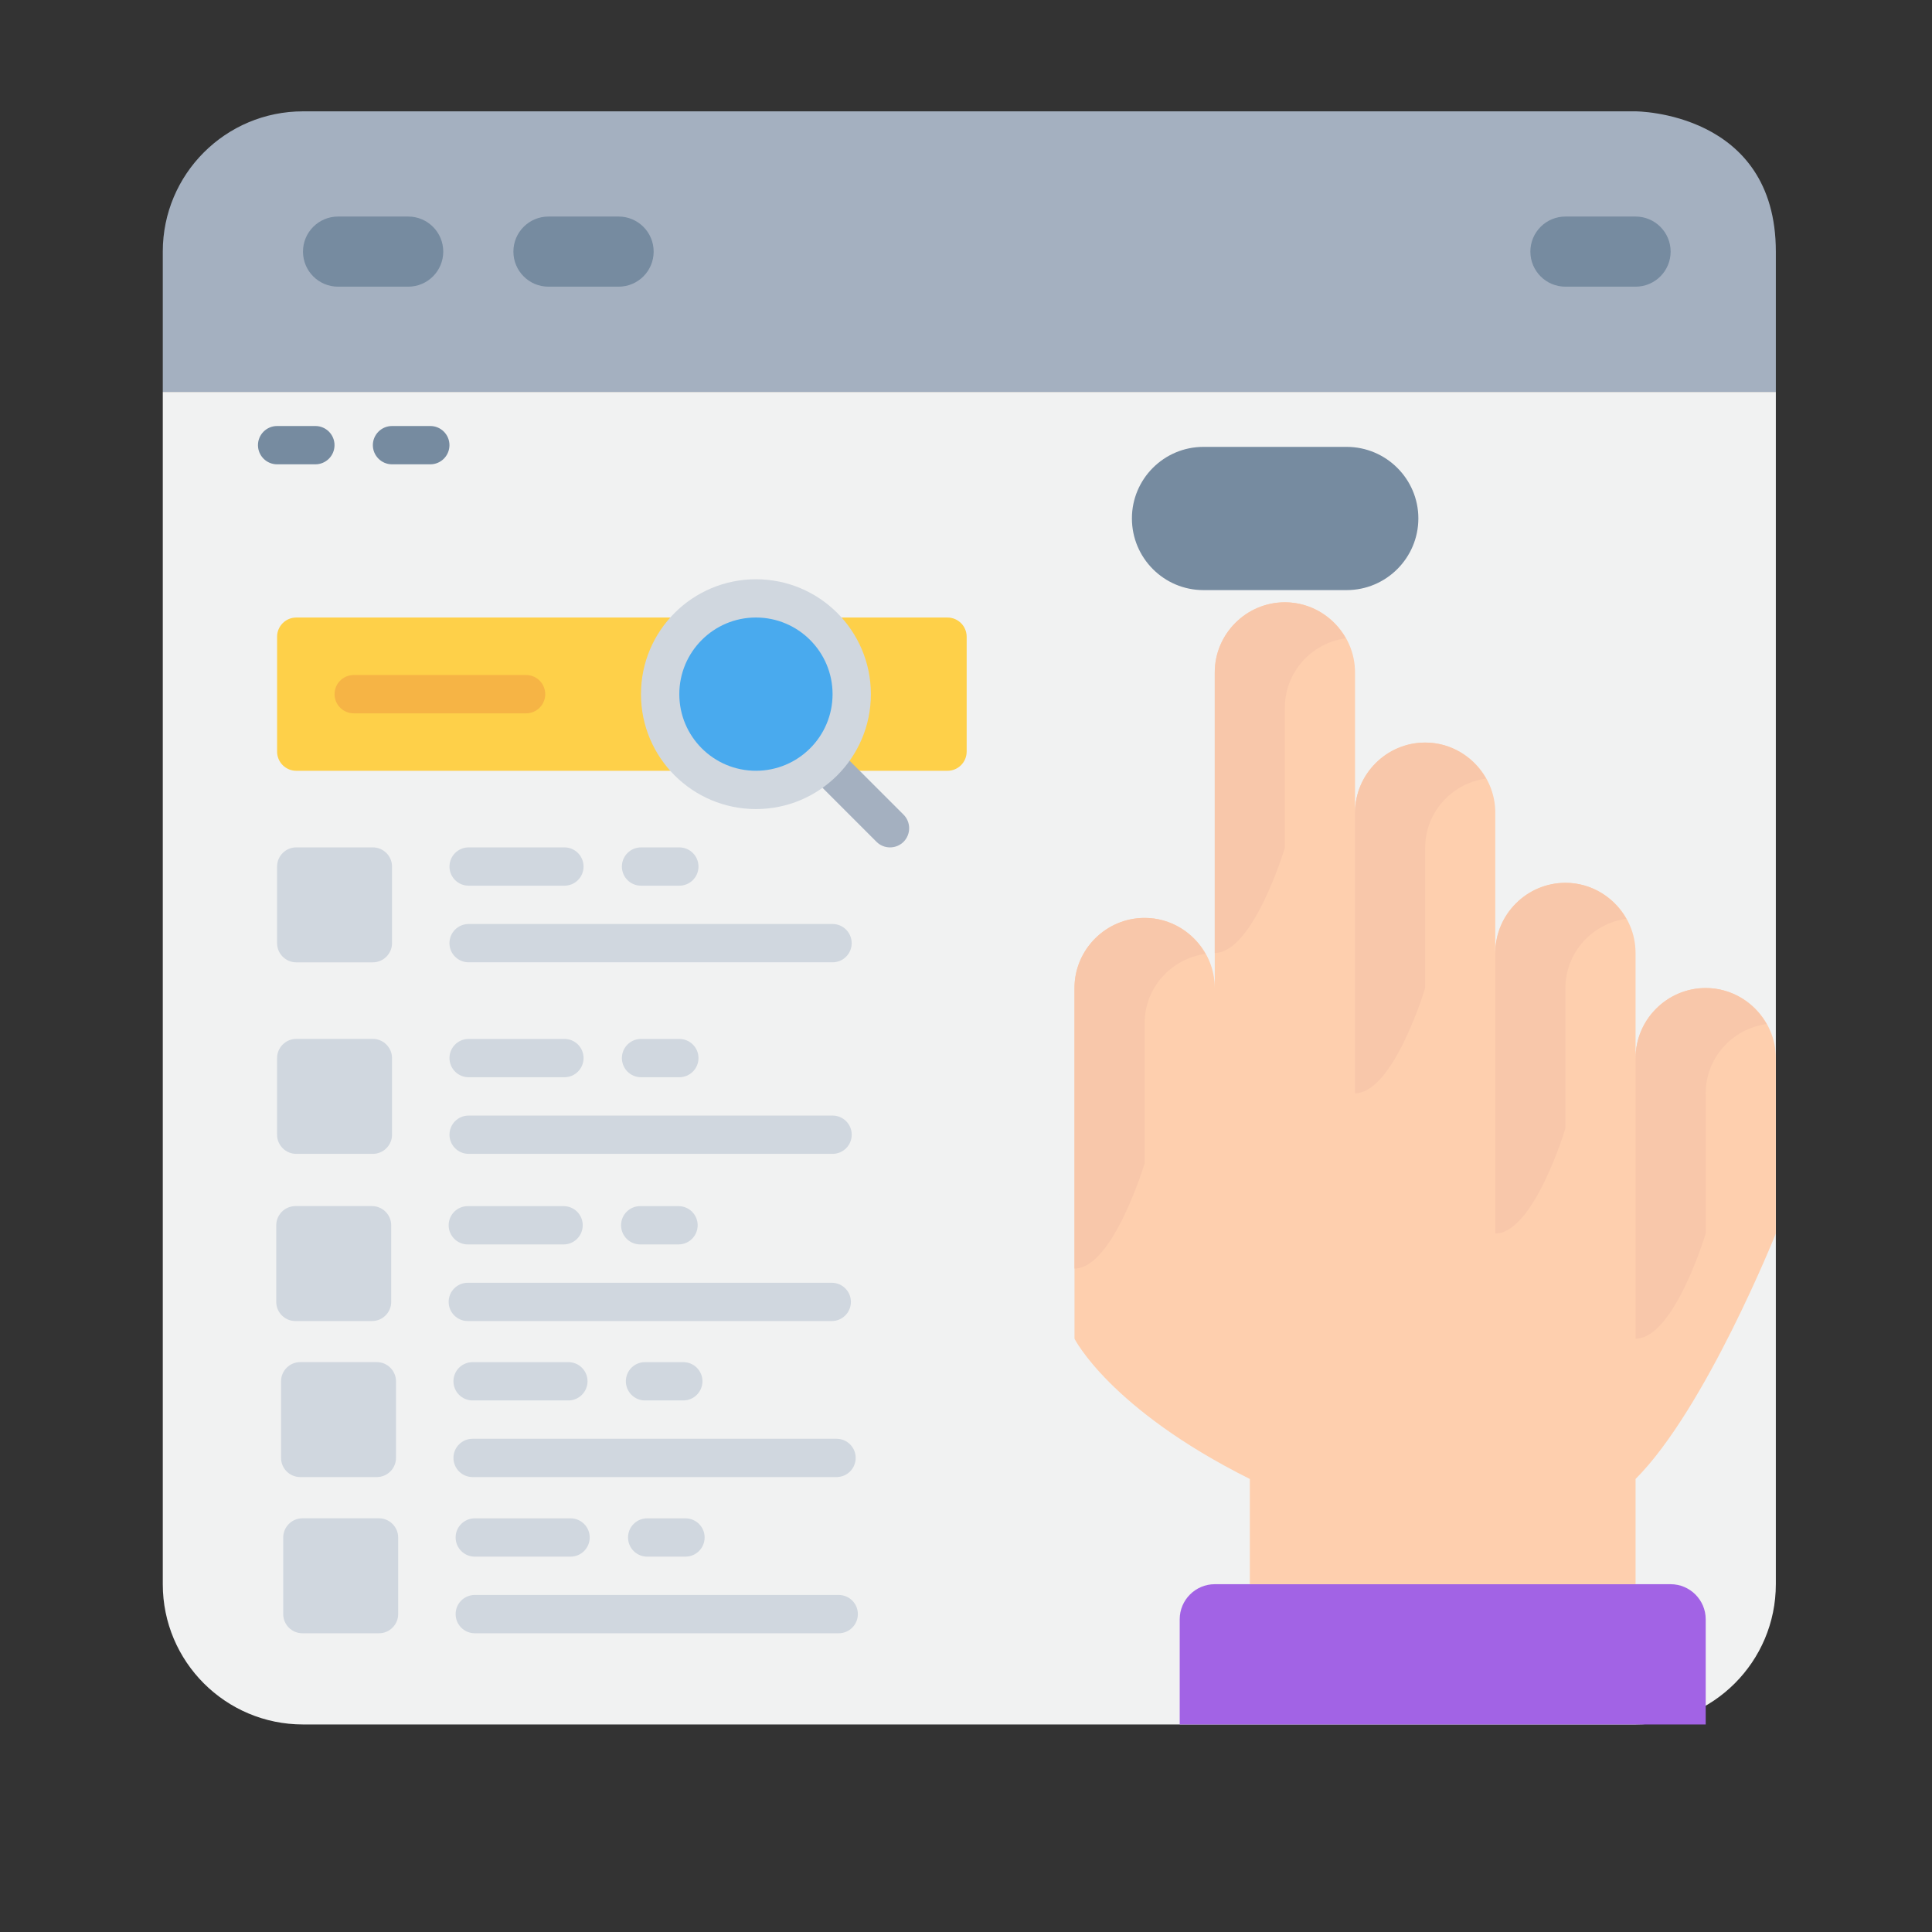<svg clip-rule="evenodd" fill-rule="evenodd" stroke-linejoin="round" stroke-miterlimit="2" viewBox="0 0 512 512" xmlns="http://www.w3.org/2000/svg"><rect x="0" y="0" width="512" height="512" fill="#333333" stroke="none"/><g fill-rule="nonzero"><path d="m0 0v4h-46v-4c0-2.21 1.79-4 4-4h38s4 0 4 4" fill="#a4b0c0" transform="matrix(9.293 0 0 9.293 470.616 66.678)"/><path d="m0-38v34c0 2.21-1.79 4-4 4h-38c-2.21 0-4-1.79-4-4v-34z" fill="#f1f2f2" transform="matrix(9.293 0 0 9.293 470.616 457)"/><path d="m0-2v3h-15v-3c0-.55.45-1 1-1h13c.55 0 1 .45 1 1" fill="#a263e5" transform="matrix(9.293 0 0 9.293 452.03 447.707)"/><path d="m0-2c0-1.1.9-2 2-2s2 .9 2 2v5s-2 5-4 7v3h-11v-3c-4-2-5-4-5-4v-10c0-1.1.9-2 2-2s2 .9 2 2v-9c0-1.1.9-2 2-2s2 .9 2 2v4c0-1.1.9-2 2-2s2 .9 2 2v4c0-1.1.9-2 2-2s2 .9 2 2z" fill="#fecfae" transform="matrix(9.293 0 0 9.293 433.443 299.013)"/><path d="m0-2c-.553 0-1 .448-1 1s.447 1 1 1h2c.553 0 1-.448 1-1s-.447-1-1-1z" fill="#768ba0" transform="matrix(9.293 0 0 9.293 89.588 75.972)"/><path d="m0-2c-.553 0-1 .448-1 1s.447 1 1 1h2c.553 0 1-.448 1-1s-.447-1-1-1z" fill="#768ba0" transform="matrix(9.293 0 0 9.293 145.348 75.972)"/><path d="m0-2c-.553 0-1 .448-1 1s.447 1 1 1h2c.553 0 1-.448 1-1s-.447-1-1-1z" fill="#768ba0" transform="matrix(9.293 0 0 9.293 414.856 75.972)"/><path d="m0 4v-4c0-1.009.761-1.841 1.735-1.973-.343-.609-.99-1.027-1.735-1.027-1.1 0-2 .9-2 2v8c1.1 0 2-3 2-3" fill="#f8c7aa" transform="matrix(9.293 0 0 9.293 340.509 187.492)"/><path d="m0 4v-4c0-1.009.761-1.841 1.735-1.973-.343-.609-.99-1.027-1.735-1.027-1.1 0-2 .9-2 2v8c1.1 0 2-3 2-3" fill="#f8c7aa" transform="matrix(9.293 0 0 9.293 377.683 224.666)"/><path d="m0 4v-4c0-1.009.761-1.841 1.735-1.973-.343-.609-.99-1.027-1.735-1.027-1.1 0-2 .9-2 2v8c1.1 0 2-3 2-3" fill="#f8c7aa" transform="matrix(9.293 0 0 9.293 303.336 271.133)"/><path d="m0 4v-4c0-1.009.761-1.841 1.735-1.973-.343-.609-.99-1.027-1.735-1.027-1.1 0-2 .9-2 2v8c1.1 0 2-3 2-3" fill="#f8c7aa" transform="matrix(9.293 0 0 9.293 452.03 289.719)"/><path d="m0 4v-4c0-1.009.761-1.841 1.735-1.973-.343-.609-.99-1.027-1.735-1.027-1.1 0-2 .9-2 2v8c1.1 0 2-3 2-3" fill="#f8c7aa" transform="matrix(9.293 0 0 9.293 414.856 261.839)"/><path d="m0-14.043v12.565c0 .817-.661 1.478-1.479 1.478h-14.042c-.818 0-1.479-.661-1.479-1.478v-12.565z" fill="#f1f2f2" transform="matrix(13.735 0 0 13.735 281.548 331.157)"/><path d="m0-1.478v1.479c0 .203-.167.369-.37.369h-1.478c-.204 0-.37-.166-.37-.369v-1.479c0-.203.166-.37.37-.37h1.478c.203 0 .37.167.37.37" fill="#d0d7df" transform="matrix(13.735 0 0 13.735 103.892 300.701)"/><path d="m0-1.478v1.478c0 .203-.167.37-.37.37h-1.478c-.204 0-.37-.167-.37-.37v-1.478c0-.204.166-.37.37-.37h1.478c.203 0 .37.166.37.37" fill="#d0d7df" transform="matrix(13.735 0 0 13.735 103.892 249.947)"/><path d="m0-.739c-.204 0-.369.166-.369.369 0 .204.165.37.369.37h.739c.204 0 .369-.166.369-.37 0-.203-.165-.369-.369-.369z" fill="#768ba0" transform="matrix(13.735 0 0 13.735 73.432 123.049)"/><path d="m0-.739c-.204 0-.37.166-.37.369 0 .204.166.37.37.37h.739c.204 0 .369-.166.369-.37 0-.203-.165-.369-.369-.369z" fill="#768ba0" transform="matrix(13.735 0 0 13.735 103.892 123.049)"/><path d="m0-.739c-.204 0-.369.166-.369.369 0 .204.165.37.369.37h.739c.204 0 .37-.166.37-.37 0-.203-.166-.369-.37-.369z" fill="#768ba0" transform="matrix(51.361 0 0 51.361 318.921 156.384)"/><g fill="#d0d7df"><path d="m0 .739h1.848c.204 0 .369-.165.369-.369s-.165-.37-.369-.37h-1.848c-.205 0-.37.166-.37.37s.165.369.37.369" transform="matrix(13.735 0 0 13.735 124.199 224.566)"/><path d="m0-.739h-7.021c-.206 0-.371.166-.371.37s.165.369.371.369h7.021c.204 0 .369-.165.369-.369s-.165-.37-.369-.37" transform="matrix(13.735 0 0 13.735 220.639 255.021)"/><path d="m0 .739c.204 0 .37-.165.37-.369s-.166-.37-.37-.37h-.739c-.204 0-.369.166-.369.37s.165.369.369.369z" transform="matrix(13.735 0 0 13.735 180.025 224.566)"/><path d="m0 .739h1.848c.204 0 .369-.166.369-.37s-.165-.369-.369-.369h-1.848c-.205 0-.37.165-.37.369s.165.37.37.37" transform="matrix(13.735 0 0 13.735 124.199 275.328)"/><path d="m0 .739h7.021c.205 0 .37-.166.37-.37s-.165-.369-.37-.369h-7.021c-.205 0-.37.165-.37.369s.165.37.37.37" transform="matrix(13.735 0 0 13.735 124.199 295.635)"/><path d="m0 .739c.204 0 .37-.166.37-.37s-.166-.369-.37-.369h-.739c-.204 0-.369.165-.369.369s.165.37.369.37z" transform="matrix(13.735 0 0 13.735 180.025 275.328)"/><path d="m0-1.478v1.479c0 .203-.167.369-.37.369h-1.478c-.204 0-.37-.166-.37-.369v-1.479c0-.203.166-.37.37-.37h1.478c.203 0 .37.167.37.37" transform="matrix(13.735 0 0 13.735 103.673 345.01)"/><path d="m0 .739h1.848c.204 0 .369-.166.369-.37s-.165-.369-.369-.369h-1.848c-.205 0-.37.165-.37.369s.165.37.37.37" transform="matrix(13.735 0 0 13.735 123.98 319.636)"/><path d="m0 .739h7.021c.205 0 .37-.166.37-.37s-.165-.369-.37-.369h-7.021c-.205 0-.37.165-.37.369s.165.37.37.37" transform="matrix(13.735 0 0 13.735 123.98 339.943)"/><path d="m0 .739c.204 0 .37-.166.37-.37s-.166-.369-.37-.369h-.739c-.204 0-.369.165-.369.369s.165.37.369.37z" transform="matrix(13.735 0 0 13.735 179.806 319.636)"/><path d="m0-1.478v1.479c0 .203-.167.369-.37.369h-1.478c-.204 0-.37-.166-.37-.369v-1.479c0-.203.166-.37.37-.37h1.478c.203 0 .37.167.37.37" transform="matrix(13.735 0 0 13.735 104.943 386.354)"/><path d="m0 .739h1.848c.204 0 .369-.166.369-.37s-.165-.369-.369-.369h-1.848c-.205 0-.37.165-.37.369s.165.37.37.37" transform="matrix(13.735 0 0 13.735 125.25 360.98)"/><path d="m0 .739h7.021c.205 0 .37-.166.37-.37s-.165-.369-.37-.369h-7.021c-.205 0-.37.165-.37.369s.165.37.37.37" transform="matrix(13.735 0 0 13.735 125.25 381.287)"/><path d="m0 .739c.204 0 .37-.166.37-.37s-.166-.369-.37-.369h-.739c-.204 0-.369.165-.369.369s.165.37.369.37z" transform="matrix(13.735 0 0 13.735 181.077 360.98)"/><path d="m0-1.478v1.479c0 .203-.167.369-.37.369h-1.478c-.204 0-.37-.166-.37-.369v-1.479c0-.203.166-.37.37-.37h1.478c.203 0 .37.167.37.37" transform="matrix(13.735 0 0 13.735 105.52 427.749)"/><path d="m0 .739h1.848c.204 0 .369-.166.369-.37s-.165-.369-.369-.369h-1.848c-.205 0-.37.165-.37.369s.165.37.37.37" transform="matrix(13.735 0 0 13.735 125.827 402.375)"/><path d="m0 .739h7.021c.205 0 .37-.166.37-.37s-.165-.369-.37-.369h-7.021c-.205 0-.37.165-.37.369s.165.37.37.37" transform="matrix(13.735 0 0 13.735 125.827 422.682)"/><path d="m0 .739c.204 0 .37-.166.37-.37s-.166-.369-.37-.369h-.739c-.204 0-.369.165-.369.369s.165.37.369.37z" transform="matrix(13.735 0 0 13.735 181.653 402.375)"/></g><path d="m0 2.217c0 .204.166.37.37.37h12.565c.204 0 .37-.166.37-.37v-2.217c0-.204-.166-.37-.37-.37h-12.565c-.204 0-.37.166-.37.37z" fill="#fed049" transform="matrix(13.735 0 0 13.735 73.432 168.735)"/><path d="m0 2.253c-.095 0-.189-.036-.261-.108l-1.478-1.479c-.145-.144-.145-.378 0-.522.144-.144.378-.144.522 0l1.479 1.478c.143.144.143.378 0 .523-.073.072-.167.108-.262.108" fill="#a4b0c0" transform="matrix(13.735 0 0 13.735 235.863 193.625)"/><path d="m0 .739h-3.326c-.204 0-.37-.166-.37-.37s.166-.369.37-.369h3.326c.204 0 .369.165.369.369s-.165.37-.369.37" fill="#f6b445" transform="matrix(13.735 0 0 13.735 139.423 178.888)"/><path d="m-2.218-2.218c-1.225 0-2.217.993-2.217 2.218 0 1.224.992 2.218 2.217 2.218s2.217-.994 2.217-2.218c0-1.225-.992-2.218-2.217-2.218" fill="#d0d7df" transform="matrix(0 -13.735 -13.735 0 200.329 153.497)"/><path d="m-1.479-1.478c-.816 0-1.478.662-1.478 1.479 0 .816.662 1.478 1.478 1.478s1.479-.662 1.479-1.478c0-.817-.663-1.479-1.479-1.479" fill="#49aaee" transform="matrix(0 -13.735 -13.735 0 200.339 163.647)"/></g></svg>